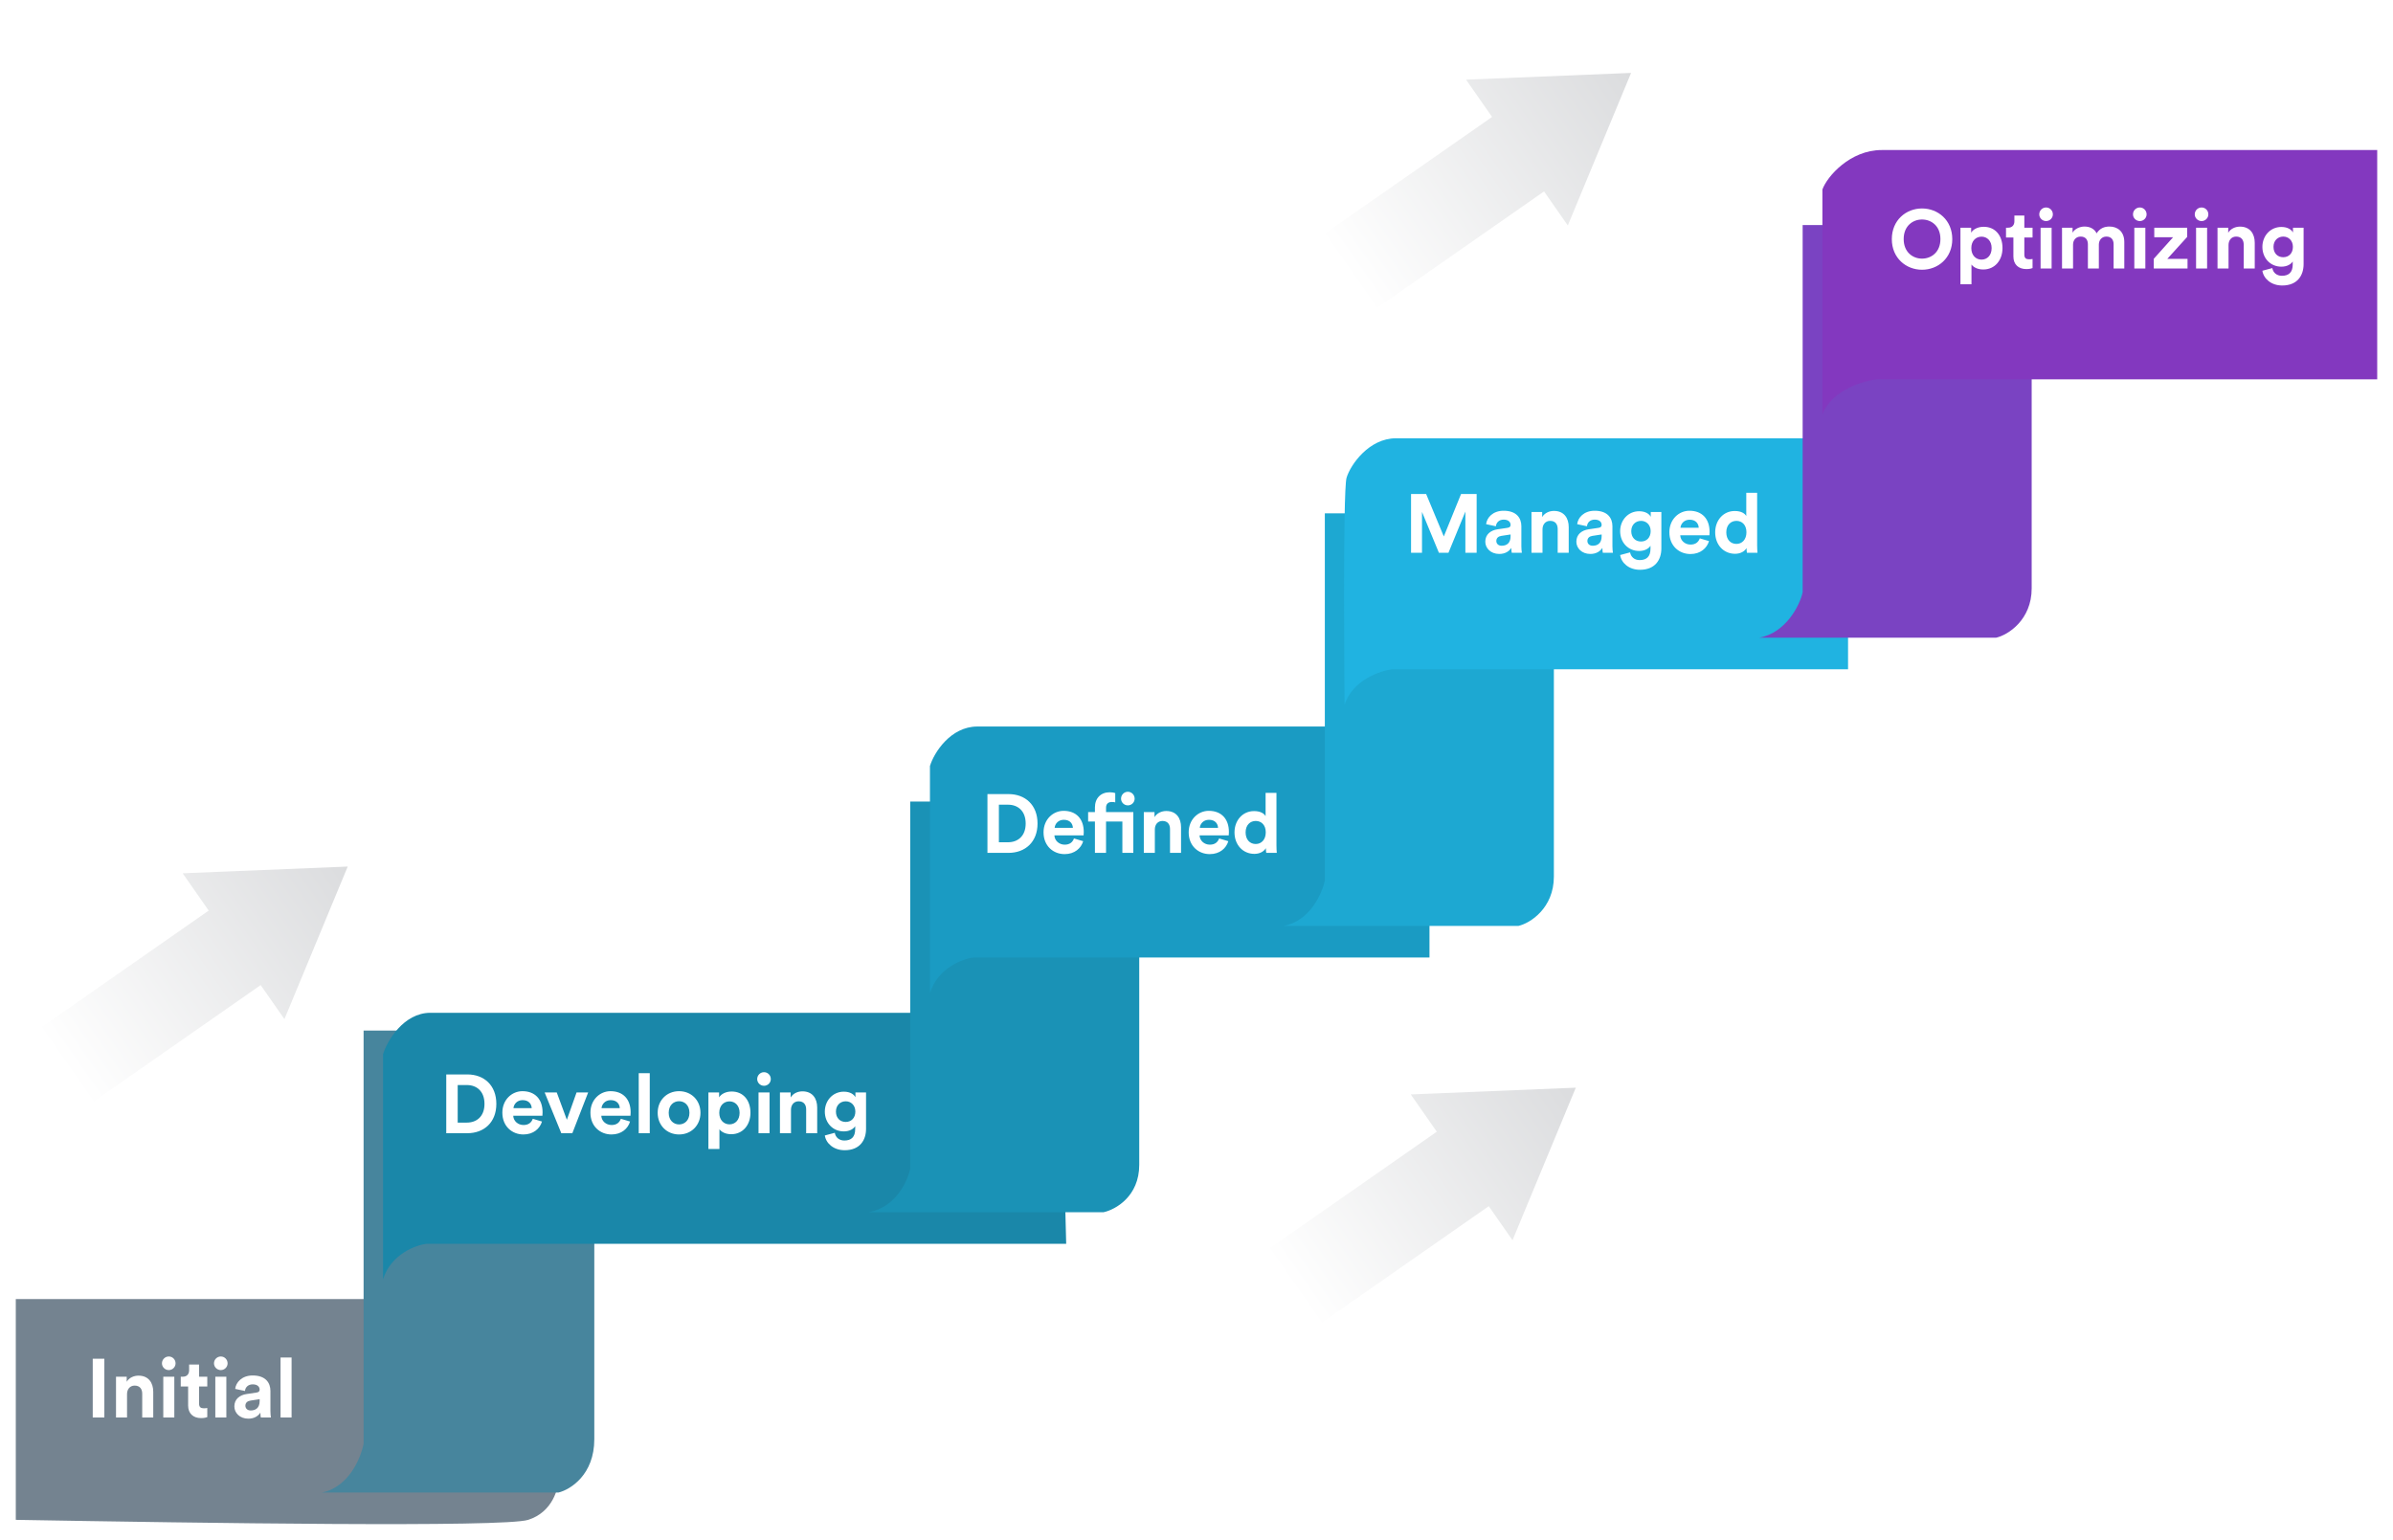 <?xml version="1.0" encoding="UTF-8"?> <svg xmlns="http://www.w3.org/2000/svg" width="606" height="390" viewBox="0 0 606 390" fill="none"><g filter="url(#filter0_d_16302_2323)"><path d="M132.758 378.917C138.952 376.955 140.5 370.905 140.5 368.126V323H3V378.917C50.172 379.734 126.564 380.879 132.758 378.917Z" fill="#748390"></path></g><path d="M26.425 359H23.485V344.111H26.425V359ZM32.172 353.057V359H29.379V348.668H32.088V349.949C32.718 348.878 33.957 348.395 35.07 348.395C37.632 348.395 38.808 350.222 38.808 352.49V359H36.015V352.973C36.015 351.818 35.448 350.915 34.104 350.915C32.886 350.915 32.172 351.86 32.172 353.057ZM44.143 359H41.35V348.668H44.143V359ZM41.014 345.287C41.014 344.321 41.791 343.544 42.736 343.544C43.702 343.544 44.458 344.321 44.458 345.287C44.458 346.211 43.702 346.988 42.736 346.988C41.791 346.988 41.014 346.211 41.014 345.287ZM50.413 345.581V348.668H52.492V351.146H50.413V355.472C50.413 356.375 50.833 356.669 51.631 356.669C51.967 356.669 52.345 356.627 52.492 356.585V358.895C52.24 359 51.736 359.147 50.917 359.147C48.901 359.147 47.641 357.95 47.641 355.955V351.146H45.772V348.668H46.297C47.389 348.668 47.893 347.954 47.893 347.03V345.581H50.413ZM57.32 359H54.527V348.668H57.32V359ZM54.191 345.287C54.191 344.321 54.968 343.544 55.913 343.544C56.879 343.544 57.635 344.321 57.635 345.287C57.635 346.211 56.879 346.988 55.913 346.988C54.968 346.988 54.191 346.211 54.191 345.287ZM59.348 356.186C59.348 354.338 60.713 353.309 62.435 353.057L64.976 352.679C65.564 352.595 65.753 352.301 65.753 351.944C65.753 351.209 65.186 350.6 64.01 350.6C62.792 350.6 62.12 351.377 62.036 352.28L59.558 351.755C59.726 350.138 61.217 348.353 63.989 348.353C67.265 348.353 68.483 350.201 68.483 352.28V357.362C68.483 357.908 68.546 358.643 68.609 359H66.047C65.984 358.727 65.942 358.16 65.942 357.761C65.417 358.58 64.43 359.294 62.897 359.294C60.692 359.294 59.348 357.803 59.348 356.186ZM63.485 357.215C64.661 357.215 65.753 356.648 65.753 354.821V354.359L63.422 354.716C62.708 354.821 62.141 355.22 62.141 356.018C62.141 356.627 62.582 357.215 63.485 357.215ZM73.84 359H71.046V343.796H73.84V359Z" fill="white"></path><g filter="url(#filter1_d_16302_2323)"><path d="M145.434 380H85.5C92.35 378.65 95.405 371.188 96.077 367.625V263H154.5V366.5C154.5 375.5 148.456 379.25 145.434 380Z" fill="#47859D"></path></g><g filter="url(#filter2_d_16302_2323)"><path d="M96 261V318C98 311.6 104.333 309.333 107 309H269L267.5 250.5H108C101.2 250.5 97 257.667 96 261Z" fill="#1A87A9"></path></g><g filter="url(#filter3_d_16302_2323)"><path d="M283.5 309H224C230.8 307.8 233.833 301.167 234.5 298V205H292.5V297C292.5 305 286.5 308.333 283.5 309Z" fill="#1A92B6"></path></g><g filter="url(#filter4_d_16302_2323)"><path d="M234.5 188V245.5C236.5 239.1 242.833 236.833 245.5 236.5H361V178H246.5C239.7 178 235.5 184.667 234.5 188Z" fill="#1A9BC3"></path></g><path d="M252.958 213.312H255.268C257.704 213.312 259.741 211.8 259.741 208.566C259.741 205.332 257.725 203.799 255.289 203.799H252.958V213.312ZM255.373 216H250.06V201.111H255.394C259.636 201.111 262.744 203.862 262.744 208.566C262.744 213.27 259.615 216 255.373 216ZM267.079 209.658H271.699C271.657 208.629 270.985 207.621 269.389 207.621C267.94 207.621 267.142 208.713 267.079 209.658ZM271.972 212.346L274.303 213.039C273.778 214.824 272.14 216.315 269.599 216.315C266.764 216.315 264.265 214.278 264.265 210.792C264.265 207.495 266.701 205.353 269.347 205.353C272.539 205.353 274.45 207.39 274.45 210.708C274.45 211.107 274.408 211.527 274.408 211.569H267.016C267.079 212.934 268.234 213.921 269.62 213.921C270.922 213.921 271.636 213.27 271.972 212.346ZM284.229 208.062H280.092V216H277.278V208.062H275.556V205.668H277.278V204.492C277.278 202.161 278.748 200.649 281.037 200.649C281.625 200.649 282.192 200.754 282.423 200.859V203.211C282.276 203.169 282.003 203.106 281.541 203.106C280.932 203.106 280.092 203.379 280.092 204.534V205.668H287.001V216H284.229V208.062ZM283.893 202.266C283.893 201.3 284.67 200.523 285.615 200.523C286.56 200.523 287.337 201.3 287.337 202.266C287.337 203.211 286.56 203.967 285.615 203.967C284.67 203.967 283.893 203.211 283.893 202.266ZM292.451 210.057V216H289.658V205.668H292.367V206.949C292.997 205.878 294.236 205.395 295.349 205.395C297.911 205.395 299.087 207.222 299.087 209.49V216H296.294V209.973C296.294 208.818 295.727 207.915 294.383 207.915C293.165 207.915 292.451 208.86 292.451 210.057ZM303.835 209.658H308.455C308.413 208.629 307.741 207.621 306.145 207.621C304.696 207.621 303.898 208.713 303.835 209.658ZM308.728 212.346L311.059 213.039C310.534 214.824 308.896 216.315 306.355 216.315C303.52 216.315 301.021 214.278 301.021 210.792C301.021 207.495 303.457 205.353 306.103 205.353C309.295 205.353 311.206 207.39 311.206 210.708C311.206 211.107 311.164 211.527 311.164 211.569H303.772C303.835 212.934 304.99 213.921 306.376 213.921C307.678 213.921 308.392 213.27 308.728 212.346ZM323.249 200.796V214.131C323.249 214.824 323.291 215.58 323.333 216H320.666C320.624 215.79 320.561 215.286 320.561 214.803C320.099 215.622 319.049 216.252 317.663 216.252C314.723 216.252 312.623 213.942 312.623 210.813C312.623 207.789 314.66 205.416 317.579 205.416C319.364 205.416 320.204 206.151 320.498 206.697V200.796H323.249ZM315.437 210.813C315.437 212.661 316.529 213.753 317.999 213.753C319.427 213.753 320.54 212.661 320.54 210.792C320.54 208.944 319.427 207.915 317.999 207.915C316.571 207.915 315.437 208.965 315.437 210.813Z" fill="white"></path><g filter="url(#filter5_d_16302_2323)"><path d="M388.5 236.5H329C335.8 235.3 338.833 228.167 339.5 225V132H397.5V224C397.5 232 391.5 235.833 388.5 236.5Z" fill="#1DA8D2"></path></g><g filter="url(#filter6_d_16302_2323)"><path d="M340 115C339 118.333 339.5 172.5 339.5 172.5C341.5 166.1 348.833 163.833 351.5 163.5H467V105H352.5C345.7 105 341 111.667 340 115Z" fill="#20B3E1"></path></g><path d="M373.944 140H371.088V129.563L366.804 140H364.389L360.105 129.647V140H357.333V125.111H361.155L365.628 135.863L369.996 125.111H373.944V140ZM376.133 137.186C376.133 135.338 377.498 134.309 379.22 134.057L381.761 133.679C382.349 133.595 382.538 133.301 382.538 132.944C382.538 132.209 381.971 131.6 380.795 131.6C379.577 131.6 378.905 132.377 378.821 133.28L376.343 132.755C376.511 131.138 378.002 129.353 380.774 129.353C384.05 129.353 385.268 131.201 385.268 133.28V138.362C385.268 138.908 385.331 139.643 385.394 140H382.832C382.769 139.727 382.727 139.16 382.727 138.761C382.202 139.58 381.215 140.294 379.682 140.294C377.477 140.294 376.133 138.803 376.133 137.186ZM380.27 138.215C381.446 138.215 382.538 137.648 382.538 135.821V135.359L380.207 135.716C379.493 135.821 378.926 136.22 378.926 137.018C378.926 137.627 379.367 138.215 380.27 138.215ZM390.624 134.057V140H387.831V129.668H390.54V130.949C391.17 129.878 392.409 129.395 393.522 129.395C396.084 129.395 397.26 131.222 397.26 133.49V140H394.467V133.973C394.467 132.818 393.9 131.915 392.556 131.915C391.338 131.915 390.624 132.86 390.624 134.057ZM399.194 137.186C399.194 135.338 400.559 134.309 402.281 134.057L404.822 133.679C405.41 133.595 405.599 133.301 405.599 132.944C405.599 132.209 405.032 131.6 403.856 131.6C402.638 131.6 401.966 132.377 401.882 133.28L399.404 132.755C399.572 131.138 401.063 129.353 403.835 129.353C407.111 129.353 408.329 131.201 408.329 133.28V138.362C408.329 138.908 408.392 139.643 408.455 140H405.893C405.83 139.727 405.788 139.16 405.788 138.761C405.263 139.58 404.276 140.294 402.743 140.294C400.538 140.294 399.194 138.803 399.194 137.186ZM403.331 138.215C404.507 138.215 405.599 137.648 405.599 135.821V135.359L403.268 135.716C402.554 135.821 401.987 136.22 401.987 137.018C401.987 137.627 402.428 138.215 403.331 138.215ZM410.284 140.567L412.804 139.895C412.993 141.029 413.896 141.848 415.219 141.848C416.983 141.848 417.97 140.966 417.97 138.971V138.215C417.55 138.887 416.584 139.538 415.093 139.538C412.342 139.538 410.284 137.417 410.284 134.519C410.284 131.789 412.258 129.479 415.093 129.479C416.731 129.479 417.676 130.193 418.033 130.886V129.668H420.721V138.887C420.721 141.722 419.188 144.305 415.303 144.305C412.468 144.305 410.578 142.541 410.284 140.567ZM415.576 137.144C417.004 137.144 418.012 136.115 418.012 134.519C418.012 132.923 416.92 131.915 415.576 131.915C414.19 131.915 413.098 132.923 413.098 134.519C413.098 136.136 414.127 137.144 415.576 137.144ZM425.562 133.658H430.182C430.14 132.629 429.468 131.621 427.872 131.621C426.423 131.621 425.625 132.713 425.562 133.658ZM430.455 136.346L432.786 137.039C432.261 138.824 430.623 140.315 428.082 140.315C425.247 140.315 422.748 138.278 422.748 134.792C422.748 131.495 425.184 129.353 427.83 129.353C431.022 129.353 432.933 131.39 432.933 134.708C432.933 135.107 432.891 135.527 432.891 135.569H425.499C425.562 136.934 426.717 137.921 428.103 137.921C429.405 137.921 430.119 137.27 430.455 136.346ZM444.976 124.796V138.131C444.976 138.824 445.018 139.58 445.06 140H442.393C442.351 139.79 442.288 139.286 442.288 138.803C441.826 139.622 440.776 140.252 439.39 140.252C436.45 140.252 434.35 137.942 434.35 134.813C434.35 131.789 436.387 129.416 439.306 129.416C441.091 129.416 441.931 130.151 442.225 130.697V124.796H444.976ZM437.164 134.813C437.164 136.661 438.256 137.753 439.726 137.753C441.154 137.753 442.267 136.661 442.267 134.792C442.267 132.944 441.154 131.915 439.726 131.915C438.298 131.915 437.164 132.965 437.164 134.813Z" fill="white"></path><g filter="url(#filter7_d_16302_2323)"><path d="M509.5 163.5H449.5C456.3 162.3 459.833 155.167 460.5 152V59H518.5V151C518.5 159 512.5 162.833 509.5 163.5Z" fill="#7A43C2"></path></g><g filter="url(#filter8_d_16302_2323)"><path d="M460.5 42V99C462.849 92.647 471.201 90.397 474.333 90.067H601V32H475.508C467.521 32 461.675 38.691 460.5 42Z" fill="#8338BF"></path></g><path d="M482.086 60.545C482.086 63.905 484.438 65.501 486.727 65.501C489.037 65.501 491.389 63.905 491.389 60.545C491.389 57.185 489.037 55.589 486.727 55.589C484.438 55.589 482.086 57.185 482.086 60.545ZM479.083 60.566C479.083 55.757 482.695 52.796 486.727 52.796C490.78 52.796 494.392 55.757 494.392 60.566C494.392 65.354 490.78 68.315 486.727 68.315C482.695 68.315 479.083 65.354 479.083 60.566ZM499.255 71.99H496.462V57.668H499.171V58.928C499.633 58.13 500.788 57.437 502.342 57.437C505.366 57.437 507.109 59.747 507.109 62.813C507.109 65.942 505.156 68.252 502.237 68.252C500.809 68.252 499.759 67.685 499.255 66.992V71.99ZM504.358 62.834C504.358 61.007 503.224 59.936 501.796 59.936C500.368 59.936 499.213 61.007 499.213 62.834C499.213 64.661 500.368 65.753 501.796 65.753C503.224 65.753 504.358 64.682 504.358 62.834ZM512.641 54.581V57.668H514.72V60.146H512.641V64.472C512.641 65.375 513.061 65.669 513.859 65.669C514.195 65.669 514.573 65.627 514.72 65.585V67.895C514.468 68 513.964 68.147 513.145 68.147C511.129 68.147 509.869 66.95 509.869 64.955V60.146H508V57.668H508.525C509.617 57.668 510.121 56.954 510.121 56.03V54.581H512.641ZM519.548 68H516.755V57.668H519.548V68ZM516.419 54.287C516.419 53.321 517.196 52.544 518.141 52.544C519.107 52.544 519.863 53.321 519.863 54.287C519.863 55.211 519.107 55.988 518.141 55.988C517.196 55.988 516.419 55.211 516.419 54.287ZM524.977 68H522.184V57.668H524.851V58.928C525.418 57.92 526.741 57.374 527.875 57.374C529.282 57.374 530.416 57.983 530.941 59.096C531.76 57.836 532.852 57.374 534.217 57.374C536.128 57.374 537.955 58.529 537.955 61.301V68H535.246V61.868C535.246 60.755 534.7 59.915 533.419 59.915C532.222 59.915 531.508 60.839 531.508 61.952V68H528.736V61.868C528.736 60.755 528.169 59.915 526.909 59.915C525.691 59.915 524.977 60.818 524.977 61.952V68ZM543.286 68H540.493V57.668H543.286V68ZM540.157 54.287C540.157 53.321 540.934 52.544 541.879 52.544C542.845 52.544 543.601 53.321 543.601 54.287C543.601 55.211 542.845 55.988 541.879 55.988C540.934 55.988 540.157 55.211 540.157 54.287ZM553.966 68H545.419V65.543L550.312 60.083H545.545V57.668H553.882V59.999L548.842 65.564H553.966V68ZM558.924 68H556.131V57.668H558.924V68ZM555.795 54.287C555.795 53.321 556.572 52.544 557.517 52.544C558.483 52.544 559.239 53.321 559.239 54.287C559.239 55.211 558.483 55.988 557.517 55.988C556.572 55.988 555.795 55.211 555.795 54.287ZM564.353 62.057V68H561.56V57.668H564.269V58.949C564.899 57.878 566.138 57.395 567.251 57.395C569.813 57.395 570.989 59.222 570.989 61.49V68H568.196V61.973C568.196 60.818 567.629 59.915 566.285 59.915C565.067 59.915 564.353 60.86 564.353 62.057ZM572.923 68.567L575.443 67.895C575.632 69.029 576.535 69.848 577.858 69.848C579.622 69.848 580.609 68.966 580.609 66.971V66.215C580.189 66.887 579.223 67.538 577.732 67.538C574.981 67.538 572.923 65.417 572.923 62.519C572.923 59.789 574.897 57.479 577.732 57.479C579.37 57.479 580.315 58.193 580.672 58.886V57.668H583.36V66.887C583.36 69.722 581.827 72.305 577.942 72.305C575.107 72.305 573.217 70.541 572.923 68.567ZM578.215 65.144C579.643 65.144 580.651 64.115 580.651 62.519C580.651 60.923 579.559 59.915 578.215 59.915C576.829 59.915 575.737 60.923 575.737 62.519C575.737 64.136 576.766 65.144 578.215 65.144Z" fill="white"></path><path d="M115.907 284.312H118.217C120.653 284.312 122.69 282.8 122.69 279.566C122.69 276.332 120.674 274.799 118.238 274.799H115.907V284.312ZM118.322 287H113.009V272.111H118.343C122.585 272.111 125.693 274.862 125.693 279.566C125.693 284.27 122.564 287 118.322 287ZM130.029 280.658H134.649C134.607 279.629 133.935 278.621 132.339 278.621C130.89 278.621 130.092 279.713 130.029 280.658ZM134.922 283.346L137.253 284.039C136.728 285.824 135.09 287.315 132.549 287.315C129.714 287.315 127.215 285.278 127.215 281.792C127.215 278.495 129.651 276.353 132.297 276.353C135.489 276.353 137.4 278.39 137.4 281.708C137.4 282.107 137.358 282.527 137.358 282.569H129.966C130.029 283.934 131.184 284.921 132.57 284.921C133.872 284.921 134.586 284.27 134.922 283.346ZM148.948 276.668L144.937 287H142.144L137.923 276.668H140.989L143.551 283.598L146.008 276.668H148.948ZM152.332 280.658H156.952C156.91 279.629 156.238 278.621 154.642 278.621C153.193 278.621 152.395 279.713 152.332 280.658ZM157.225 283.346L159.556 284.039C159.031 285.824 157.393 287.315 154.852 287.315C152.017 287.315 149.518 285.278 149.518 281.792C149.518 278.495 151.954 276.353 154.6 276.353C157.792 276.353 159.703 278.39 159.703 281.708C159.703 282.107 159.661 282.527 159.661 282.569H152.269C152.332 283.934 153.487 284.921 154.873 284.921C156.175 284.921 156.889 284.27 157.225 283.346ZM164.543 287H161.75V271.796H164.543V287ZM171.967 284.774C173.332 284.774 174.592 283.787 174.592 281.834C174.592 279.881 173.332 278.894 171.967 278.894C170.602 278.894 169.342 279.881 169.342 281.834C169.342 283.766 170.602 284.774 171.967 284.774ZM171.967 276.353C175.054 276.353 177.385 278.642 177.385 281.834C177.385 285.005 175.054 287.315 171.967 287.315C168.88 287.315 166.549 285.005 166.549 281.834C166.549 278.642 168.88 276.353 171.967 276.353ZM182.19 290.99H179.397V276.668H182.106V277.928C182.568 277.13 183.723 276.437 185.277 276.437C188.301 276.437 190.044 278.747 190.044 281.813C190.044 284.942 188.091 287.252 185.172 287.252C183.744 287.252 182.694 286.685 182.19 285.992V290.99ZM187.293 281.834C187.293 280.007 186.159 278.936 184.731 278.936C183.303 278.936 182.148 280.007 182.148 281.834C182.148 283.661 183.303 284.753 184.731 284.753C186.159 284.753 187.293 283.682 187.293 281.834ZM194.88 287H192.087V276.668H194.88V287ZM191.751 273.287C191.751 272.321 192.528 271.544 193.473 271.544C194.439 271.544 195.195 272.321 195.195 273.287C195.195 274.211 194.439 274.988 193.473 274.988C192.528 274.988 191.751 274.211 191.751 273.287ZM200.309 281.057V287H197.516V276.668H200.225V277.949C200.855 276.878 202.094 276.395 203.207 276.395C205.769 276.395 206.945 278.222 206.945 280.49V287H204.152V280.973C204.152 279.818 203.585 278.915 202.241 278.915C201.023 278.915 200.309 279.86 200.309 281.057ZM208.879 287.567L211.399 286.895C211.588 288.029 212.491 288.848 213.814 288.848C215.578 288.848 216.565 287.966 216.565 285.971V285.215C216.145 285.887 215.179 286.538 213.688 286.538C210.937 286.538 208.879 284.417 208.879 281.519C208.879 278.789 210.853 276.479 213.688 276.479C215.326 276.479 216.271 277.193 216.628 277.886V276.668H219.316V285.887C219.316 288.722 217.783 291.305 213.898 291.305C211.063 291.305 209.173 289.541 208.879 287.567ZM214.171 284.144C215.599 284.144 216.607 283.115 216.607 281.519C216.607 279.923 215.515 278.915 214.171 278.915C212.785 278.915 211.693 279.923 211.693 281.519C211.693 283.136 212.722 284.144 214.171 284.144Z" fill="white"></path><path d="M413.054 18.466L397.029 57.102L371.261 20.17L413.054 18.466Z" fill="url(#paint0_linear_16302_2323)"></path><path d="M381.337 27.183L394.497 46.046L347.75 78.661L334.59 59.798L381.337 27.183Z" fill="url(#paint1_linear_16302_2323)"></path><path d="M88.054 219.466L72.029 258.102L46.261 221.17L88.054 219.466Z" fill="url(#paint2_linear_16302_2323)"></path><path d="M56.337 228.183L69.497 247.046L22.75 279.661L9.59 260.798L56.337 228.183Z" fill="url(#paint3_linear_16302_2323)"></path><path d="M399.054 275.466L383.029 314.102L357.261 277.17L399.054 275.466Z" fill="url(#paint4_linear_16302_2323)"></path><path d="M367.337 284.183L380.497 303.046L333.75 335.661L320.59 316.798L367.337 284.183Z" fill="url(#paint5_linear_16302_2323)"></path><defs><filter id="filter0_d_16302_2323" x="0" y="323" width="145.5" height="67" filterUnits="userSpaceOnUse" color-interpolation-filters="sRGB"><feFlood flood-opacity="0" result="BackgroundImageFix"></feFlood><feColorMatrix in="SourceAlpha" type="matrix" values="0 0 0 0 0 0 0 0 0 0 0 0 0 0 0 0 0 0 127 0" result="hardAlpha"></feColorMatrix><feOffset dx="1" dy="6"></feOffset><feGaussianBlur stdDeviation="2"></feGaussianBlur><feComposite in2="hardAlpha" operator="out"></feComposite><feColorMatrix type="matrix" values="0 0 0 0 0 0 0 0 0 0 0 0 0 0 0 0 0 0 0.08 0"></feColorMatrix><feBlend mode="normal" in2="BackgroundImageFix" result="effect1_dropShadow_16302_2323"></feBlend><feBlend mode="normal" in="SourceGraphic" in2="effect1_dropShadow_16302_2323" result="shape"></feBlend></filter><filter id="filter1_d_16302_2323" x="77.5" y="257" width="77" height="125" filterUnits="userSpaceOnUse" color-interpolation-filters="sRGB"><feFlood flood-opacity="0" result="BackgroundImageFix"></feFlood><feColorMatrix in="SourceAlpha" type="matrix" values="0 0 0 0 0 0 0 0 0 0 0 0 0 0 0 0 0 0 127 0" result="hardAlpha"></feColorMatrix><feOffset dx="-4" dy="-2"></feOffset><feGaussianBlur stdDeviation="2"></feGaussianBlur><feComposite in2="hardAlpha" operator="out"></feComposite><feColorMatrix type="matrix" values="0 0 0 0 0 0 0 0 0 0 0 0 0 0 0 0 0 0 0.08 0"></feColorMatrix><feBlend mode="normal" in2="BackgroundImageFix" result="effect1_dropShadow_16302_2323"></feBlend><feBlend mode="normal" in="SourceGraphic" in2="effect1_dropShadow_16302_2323" result="shape"></feBlend></filter><filter id="filter2_d_16302_2323" x="93" y="250.5" width="181" height="77.5" filterUnits="userSpaceOnUse" color-interpolation-filters="sRGB"><feFlood flood-opacity="0" result="BackgroundImageFix"></feFlood><feColorMatrix in="SourceAlpha" type="matrix" values="0 0 0 0 0 0 0 0 0 0 0 0 0 0 0 0 0 0 127 0" result="hardAlpha"></feColorMatrix><feOffset dx="1" dy="6"></feOffset><feGaussianBlur stdDeviation="2"></feGaussianBlur><feComposite in2="hardAlpha" operator="out"></feComposite><feColorMatrix type="matrix" values="0 0 0 0 0 0 0 0 0 0 0 0 0 0 0 0 0 0 0.08 0"></feColorMatrix><feBlend mode="normal" in2="BackgroundImageFix" result="effect1_dropShadow_16302_2323"></feBlend><feBlend mode="normal" in="SourceGraphic" in2="effect1_dropShadow_16302_2323" result="shape"></feBlend></filter><filter id="filter3_d_16302_2323" x="216" y="199" width="76.5" height="112" filterUnits="userSpaceOnUse" color-interpolation-filters="sRGB"><feFlood flood-opacity="0" result="BackgroundImageFix"></feFlood><feColorMatrix in="SourceAlpha" type="matrix" values="0 0 0 0 0 0 0 0 0 0 0 0 0 0 0 0 0 0 127 0" result="hardAlpha"></feColorMatrix><feOffset dx="-4" dy="-2"></feOffset><feGaussianBlur stdDeviation="2"></feGaussianBlur><feComposite in2="hardAlpha" operator="out"></feComposite><feColorMatrix type="matrix" values="0 0 0 0 0 0 0 0 0 0 0 0 0 0 0 0 0 0 0.08 0"></feColorMatrix><feBlend mode="normal" in2="BackgroundImageFix" result="effect1_dropShadow_16302_2323"></feBlend><feBlend mode="normal" in="SourceGraphic" in2="effect1_dropShadow_16302_2323" result="shape"></feBlend></filter><filter id="filter4_d_16302_2323" x="231.5" y="178" width="134.5" height="77.5" filterUnits="userSpaceOnUse" color-interpolation-filters="sRGB"><feFlood flood-opacity="0" result="BackgroundImageFix"></feFlood><feColorMatrix in="SourceAlpha" type="matrix" values="0 0 0 0 0 0 0 0 0 0 0 0 0 0 0 0 0 0 127 0" result="hardAlpha"></feColorMatrix><feOffset dx="1" dy="6"></feOffset><feGaussianBlur stdDeviation="2"></feGaussianBlur><feComposite in2="hardAlpha" operator="out"></feComposite><feColorMatrix type="matrix" values="0 0 0 0 0 0 0 0 0 0 0 0 0 0 0 0 0 0 0.08 0"></feColorMatrix><feBlend mode="normal" in2="BackgroundImageFix" result="effect1_dropShadow_16302_2323"></feBlend><feBlend mode="normal" in="SourceGraphic" in2="effect1_dropShadow_16302_2323" result="shape"></feBlend></filter><filter id="filter5_d_16302_2323" x="321" y="126" width="76.5" height="112.5" filterUnits="userSpaceOnUse" color-interpolation-filters="sRGB"><feFlood flood-opacity="0" result="BackgroundImageFix"></feFlood><feColorMatrix in="SourceAlpha" type="matrix" values="0 0 0 0 0 0 0 0 0 0 0 0 0 0 0 0 0 0 127 0" result="hardAlpha"></feColorMatrix><feOffset dx="-4" dy="-2"></feOffset><feGaussianBlur stdDeviation="2"></feGaussianBlur><feComposite in2="hardAlpha" operator="out"></feComposite><feColorMatrix type="matrix" values="0 0 0 0 0 0 0 0 0 0 0 0 0 0 0 0 0 0 0.08 0"></feColorMatrix><feBlend mode="normal" in2="BackgroundImageFix" result="effect1_dropShadow_16302_2323"></feBlend><feBlend mode="normal" in="SourceGraphic" in2="effect1_dropShadow_16302_2323" result="shape"></feBlend></filter><filter id="filter6_d_16302_2323" x="336.375" y="105" width="135.625" height="77.5" filterUnits="userSpaceOnUse" color-interpolation-filters="sRGB"><feFlood flood-opacity="0" result="BackgroundImageFix"></feFlood><feColorMatrix in="SourceAlpha" type="matrix" values="0 0 0 0 0 0 0 0 0 0 0 0 0 0 0 0 0 0 127 0" result="hardAlpha"></feColorMatrix><feOffset dx="1" dy="6"></feOffset><feGaussianBlur stdDeviation="2"></feGaussianBlur><feComposite in2="hardAlpha" operator="out"></feComposite><feColorMatrix type="matrix" values="0 0 0 0 0 0 0 0 0 0 0 0 0 0 0 0 0 0 0.08 0"></feColorMatrix><feBlend mode="normal" in2="BackgroundImageFix" result="effect1_dropShadow_16302_2323"></feBlend><feBlend mode="normal" in="SourceGraphic" in2="effect1_dropShadow_16302_2323" result="shape"></feBlend></filter><filter id="filter7_d_16302_2323" x="441.5" y="53" width="77" height="112.5" filterUnits="userSpaceOnUse" color-interpolation-filters="sRGB"><feFlood flood-opacity="0" result="BackgroundImageFix"></feFlood><feColorMatrix in="SourceAlpha" type="matrix" values="0 0 0 0 0 0 0 0 0 0 0 0 0 0 0 0 0 0 127 0" result="hardAlpha"></feColorMatrix><feOffset dx="-4" dy="-2"></feOffset><feGaussianBlur stdDeviation="2"></feGaussianBlur><feComposite in2="hardAlpha" operator="out"></feComposite><feColorMatrix type="matrix" values="0 0 0 0 0 0 0 0 0 0 0 0 0 0 0 0 0 0 0.08 0"></feColorMatrix><feBlend mode="normal" in2="BackgroundImageFix" result="effect1_dropShadow_16302_2323"></feBlend><feBlend mode="normal" in="SourceGraphic" in2="effect1_dropShadow_16302_2323" result="shape"></feBlend></filter><filter id="filter8_d_16302_2323" x="457.5" y="32" width="148.5" height="77" filterUnits="userSpaceOnUse" color-interpolation-filters="sRGB"><feFlood flood-opacity="0" result="BackgroundImageFix"></feFlood><feColorMatrix in="SourceAlpha" type="matrix" values="0 0 0 0 0 0 0 0 0 0 0 0 0 0 0 0 0 0 127 0" result="hardAlpha"></feColorMatrix><feOffset dx="1" dy="6"></feOffset><feGaussianBlur stdDeviation="2"></feGaussianBlur><feComposite in2="hardAlpha" operator="out"></feComposite><feColorMatrix type="matrix" values="0 0 0 0 0 0 0 0 0 0 0 0 0 0 0 0 0 0 0.08 0"></feColorMatrix><feBlend mode="normal" in2="BackgroundImageFix" result="effect1_dropShadow_16302_2323"></feBlend><feBlend mode="normal" in="SourceGraphic" in2="effect1_dropShadow_16302_2323" result="shape"></feBlend></filter><linearGradient id="paint0_linear_16302_2323" x1="413.054" y1="18.466" x2="340.884" y2="68.82" gradientUnits="userSpaceOnUse"><stop stop-color="#DBDCDE"></stop><stop offset="1" stop-color="white"></stop></linearGradient><linearGradient id="paint1_linear_16302_2323" x1="413.054" y1="18.466" x2="340.884" y2="68.82" gradientUnits="userSpaceOnUse"><stop stop-color="#DBDCDE"></stop><stop offset="1" stop-color="white"></stop></linearGradient><linearGradient id="paint2_linear_16302_2323" x1="88.054" y1="219.466" x2="15.884" y2="269.819" gradientUnits="userSpaceOnUse"><stop stop-color="#DBDCDE"></stop><stop offset="1" stop-color="white"></stop></linearGradient><linearGradient id="paint3_linear_16302_2323" x1="88.054" y1="219.466" x2="15.884" y2="269.819" gradientUnits="userSpaceOnUse"><stop stop-color="#DBDCDE"></stop><stop offset="1" stop-color="white"></stop></linearGradient><linearGradient id="paint4_linear_16302_2323" x1="399.054" y1="275.466" x2="326.884" y2="325.819" gradientUnits="userSpaceOnUse"><stop stop-color="#DBDCDE"></stop><stop offset="1" stop-color="white"></stop></linearGradient><linearGradient id="paint5_linear_16302_2323" x1="399.054" y1="275.466" x2="326.884" y2="325.819" gradientUnits="userSpaceOnUse"><stop stop-color="#DBDCDE"></stop><stop offset="1" stop-color="white"></stop></linearGradient></defs></svg> 